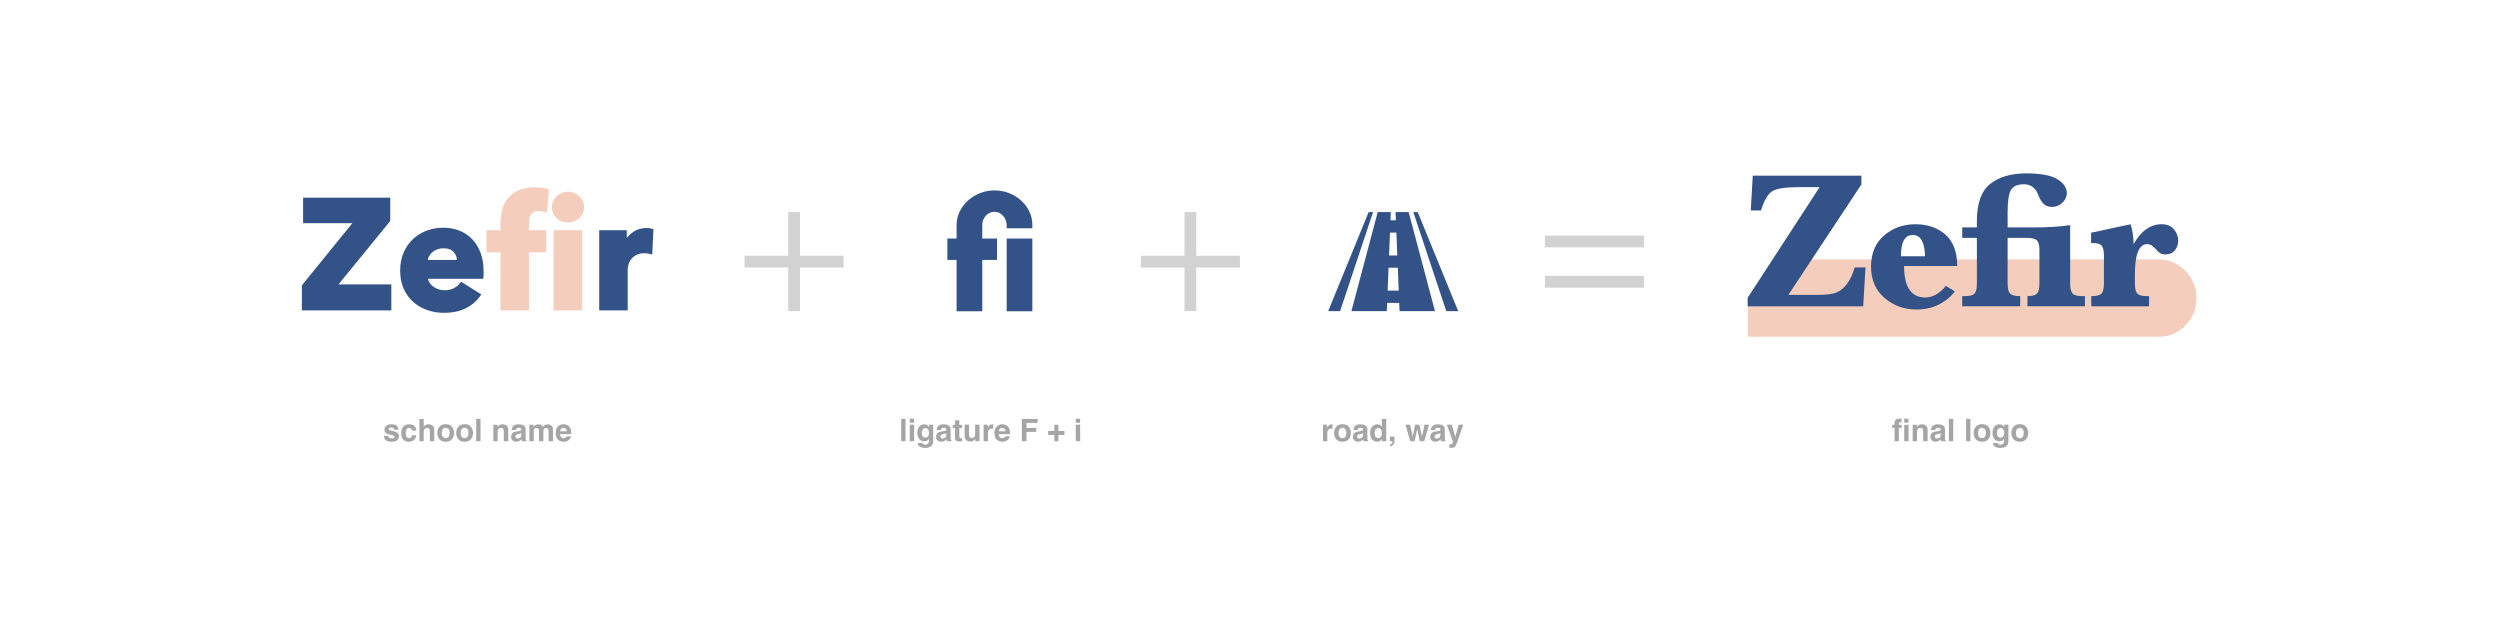 <?xml version="1.0" encoding="UTF-8"?> <svg xmlns="http://www.w3.org/2000/svg" xmlns:xlink="http://www.w3.org/1999/xlink" width="1615px" height="403px" viewBox="0 0 1615 403"> <title>Символическое значение лого Zefir Design School_01 Copy 3</title> <defs> <polygon id="path-1" points="0 -1.02263511e-15 290 -1.02263511e-15 290 50.344 0 50.344"></polygon> </defs> <g id="Символическое-значение-лого-Zefir-Design-School_01-Copy-3" stroke="none" stroke-width="1" fill="none" fill-rule="evenodd"> <rect fill="#FFFFFF" x="0" y="0" width="1615" height="403"></rect> <g id="Group" transform="translate(196, 122)" fill-rule="nonzero" stroke-width="2"> <polygon id="Path" stroke="#335287" fill="#335287" points="55.8 77.5 55.8 62.7 20.6 62.7 55.1 20.4 55.1 6.7 0.8 6.7 0.8 21.2 33.7 21.2 9.9475983e-14 62.7 9.9475983e-14 77.5"></polygon> <path d="M90.4,26.1 C94.067,26.1 97.433,26.717 100.5,27.95 C103.567,29.183 106.2,30.967 108.4,33.3 C110.6,35.633 112.317,38.467 113.55,41.8 C114.783,45.133 115.4,48.933 115.4,53.2 L115.4,53.2 L115.4,55.2 L115.394,55.694 C115.381,56.181 115.35,56.65 115.3,57.1 L115.3,57.1 L79.2,57.1 L79.243,57.479 C79.411,58.729 79.814,59.87 80.45,60.9 C81.15,62.033 82.05,63.017 83.15,63.85 C84.25,64.683 85.483,65.333 86.85,65.8 C88.217,66.267 89.633,66.5 91.1,66.5 C93.7,66.5 95.9,66.017 97.7,65.05 C99.5,64.083 100.967,62.833 102.1,61.3 L102.1,61.3 L113.5,68.5 L113.204,68.921 C110.908,72.117 107.924,74.593 104.25,76.35 C100.417,78.183 95.967,79.1 90.9,79.1 C87.167,79.1 83.633,78.517 80.3,77.35 C76.967,76.183 74.05,74.483 71.55,72.25 C69.05,70.017 67.083,67.267 65.65,64 C64.217,60.733 63.5,57 63.5,52.8 C63.5,48.733 64.2,45.05 65.6,41.75 C67,38.45 68.9,35.65 71.3,33.35 C73.7,31.05 76.533,29.267 79.8,28 C83.067,26.733 86.6,26.1 90.4,26.1 Z M90.5,37.4 C88.9,37.4 87.433,37.65 86.1,38.15 C84.767,38.65 83.6,39.333 82.6,40.2 C81.6,41.067 80.8,42.083 80.2,43.25 C79.6,44.417 79.267,45.633 79.2,46.9 L79.2,46.9 L100.3,46.9 C100.3,44.3 99.483,42.067 97.85,40.2 C96.217,38.333 93.767,37.4 90.5,37.4 Z" id="Combined-Shape" stroke="#335287" fill="#335287"></path> <path d="M208.5,77.5 L208.5,51.9 C208.5,50.9 208.7,49.733 209.1,48.4 C209.5,47.067 210.15,45.833 211.05,44.7 C211.95,43.567 213.15,42.6 214.65,41.8 C216.15,41 218,40.6 220.2,40.6 C220.867,40.6 221.55,40.633 222.25,40.7 C222.95,40.767 223.667,40.9 224.4,41.1 L224.4,41.1 L225.1,26.7 C224.7,26.567 224.183,26.467 223.55,26.4 C222.917,26.333 222.267,26.3 221.6,26.3 C218.533,26.3 215.833,27.1 213.5,28.7 C211.167,30.3 209.367,32.367 208.1,34.9 L208.1,34.9 L207.9,34.9 L207.9,27.7 L192.1,27.7 L192.1,77.5 L208.5,77.5 Z" id="Path" stroke="#335287" fill="#335287"></path> <path d="M144.7,77.5 L144.7,40 L155.8,40 L155.8,27.7 L144.7,27.7 L144.7,22.7 C144.7,21.567 144.8,20.433 145,19.3 C145.2,18.167 145.567,17.15 146.1,16.25 C146.633,15.35 147.367,14.633 148.3,14.1 C149.233,13.567 150.467,13.3 152,13.3 C152.8,13.3 153.6,13.367 154.4,13.5 C155.2,13.633 155.9,13.8 156.5,14 L156.5,14 L157.6,1 C156.467,0.667 155.217,0.417 153.85,0.25 C152.483,0.083 151.1,0 149.7,0 C145.567,0 142.117,0.617 139.35,1.85 C136.583,3.083 134.383,4.75 132.75,6.85 C131.117,8.95 129.967,11.383 129.3,14.15 C128.633,16.917 128.3,19.833 128.3,22.9 L128.3,22.9 L128.3,27.7 L119.2,27.7 L119.2,40 L128.3,40 L128.3,77.5 L144.7,77.5 Z" id="Path" stroke="#F4CDBC" fill="#F4CDBC"></path> <path d="M170.9,20.8 C172.167,20.8 173.367,20.567 174.5,20.1 C175.633,19.633 176.633,19 177.5,18.2 C178.367,17.4 179.05,16.45 179.55,15.35 C180.05,14.25 180.3,13.067 180.3,11.8 C180.3,10.533 180.05,9.35 179.55,8.25 C179.05,7.15 178.367,6.2 177.5,5.4 C176.633,4.6 175.633,3.967 174.5,3.5 C173.367,3.033 172.167,2.8 170.9,2.8 C169.567,2.8 168.333,3.05 167.2,3.55 C166.067,4.05 165.067,4.7 164.2,5.5 C163.333,6.3 162.667,7.25 162.2,8.35 C161.733,9.45 161.5,10.6 161.5,11.8 C161.5,14.267 162.4,16.383 164.2,18.15 C166,19.917 168.233,20.8 170.9,20.8 Z" id="Path" stroke="#F4CDBC" fill="#F4CDBC"></path> <polygon id="Path" stroke="#F4CDBC" fill="#F4CDBC" points="179.1 77.5 179.1 27.7 162.6 27.7 162.6 77.5"></polygon> </g> <path d="M634.547,201.088 L634.547,167.91 L644.078,167.91 L644.078,154.07 L634.547,154.07 L634.547,145.363 C634.547,143.103 635.295,141.117 636.792,139.406 C638.289,137.695 640.168,136.84 642.429,136.84 C643.59,136.84 644.644,137.084 645.591,137.573 C646.538,138.062 647.363,138.703 648.065,139.497 C648.768,140.292 649.318,141.193 649.715,142.201 C650.112,143.209 650.311,144.263 650.311,145.363 L650.311,145.363 L650.311,147.471 L666.9,147.471 L666.9,145.363 C666.9,142.247 666.243,139.329 664.929,136.61 C663.616,133.891 661.844,131.524 659.614,129.507 C657.383,127.491 654.787,125.902 651.823,124.741 C648.86,123.58 645.728,123 642.429,123 C639.129,123 635.998,123.596 633.034,124.787 C630.071,125.979 627.474,127.583 625.244,129.599 C623.014,131.615 621.242,133.983 619.928,136.702 C618.614,139.421 617.957,142.308 617.957,145.363 L617.957,145.363 L617.957,154.07 L612,154.07 L612,167.91 L617.957,167.91 L617.957,201.088 L634.547,201.088 Z M666.9,201.088 L666.9,154.07 L650.311,154.07 L650.311,201.088 L666.9,201.088 Z" id="fi" fill="#335287" fill-rule="nonzero"></path> <path d="M252.919,285.361 C254.56,285.361 255.772,285.028 256.557,284.36 C257.341,283.693 257.733,282.832 257.733,281.777 C257.733,280.977 257.46,280.309 256.913,279.775 C256.36,279.248 255.53,278.854 254.423,278.594 C252.763,278.229 251.796,277.972 251.522,277.822 C251.249,277.679 251.112,277.448 251.112,277.129 C251.112,276.875 251.241,276.654 251.498,276.465 C251.755,276.276 252.187,276.182 252.792,276.182 C253.528,276.182 254.049,276.37 254.354,276.748 C254.517,276.956 254.618,277.24 254.657,277.598 L254.657,277.598 L257.44,277.598 C257.317,276.296 256.837,275.379 256,274.849 C255.163,274.318 254.081,274.053 252.753,274.053 C251.353,274.053 250.268,274.406 249.496,275.112 C248.725,275.819 248.339,276.663 248.339,277.646 C248.339,278.48 248.586,279.118 249.081,279.561 C249.576,280.01 250.425,280.384 251.63,280.684 C253.303,281.081 254.27,281.361 254.53,281.523 C254.791,281.686 254.921,281.924 254.921,282.236 C254.921,282.562 254.76,282.806 254.438,282.969 C254.115,283.132 253.681,283.213 253.134,283.213 C252.203,283.213 251.565,283.027 251.22,282.656 C251.024,282.448 250.897,282.096 250.839,281.602 L250.839,281.602 L248.017,281.602 C248.017,282.695 248.415,283.595 249.213,284.302 C250.01,285.008 251.246,285.361 252.919,285.361 Z M264.179,285.371 C265.891,285.371 267.183,284.762 268.056,283.545 C268.603,282.79 268.909,281.989 268.974,281.143 L268.974,281.143 L266.132,281.143 C266.073,281.702 265.907,282.158 265.634,282.51 C265.36,282.861 264.898,283.037 264.247,283.037 C263.329,283.037 262.704,282.594 262.372,281.709 C262.19,281.234 262.099,280.605 262.099,279.824 C262.099,279.004 262.19,278.346 262.372,277.852 C262.717,276.921 263.358,276.455 264.296,276.455 C264.953,276.455 265.438,276.67 265.751,277.1 C265.966,277.419 266.099,277.777 266.151,278.174 L266.151,278.174 L269.003,278.174 C268.847,276.657 268.344,275.599 267.494,275 C266.645,274.401 265.552,274.102 264.218,274.102 C262.649,274.102 261.418,274.609 260.526,275.625 C259.634,276.641 259.188,278.063 259.188,279.893 C259.188,281.514 259.592,282.832 260.399,283.848 C261.207,284.863 262.466,285.371 264.179,285.371 Z M273.71,285 L273.71,279.238 C273.71,278.327 273.9,277.625 274.281,277.134 C274.662,276.642 275.22,276.396 275.956,276.396 C276.666,276.396 277.147,276.644 277.401,277.139 C277.597,277.49 277.694,277.952 277.694,278.525 L277.694,278.525 L277.694,285 L280.536,285 L280.536,278.75 C280.536,277.799 280.504,277.114 280.438,276.694 C280.373,276.274 280.194,275.866 279.901,275.469 C279.556,275 279.115,274.652 278.578,274.424 C278.041,274.196 277.444,274.082 276.786,274.082 C276.2,274.082 275.642,274.204 275.111,274.448 C274.581,274.692 274.114,275.124 273.71,275.742 L273.71,275.742 L273.71,270.654 L270.937,270.654 L270.937,285 L273.71,285 Z M287.919,285.371 C289.748,285.371 291.112,284.816 292.011,283.706 C292.909,282.596 293.358,281.26 293.358,279.697 C293.358,278.161 292.909,276.829 292.011,275.703 C291.112,274.577 289.748,274.014 287.919,274.014 C286.09,274.014 284.726,274.577 283.827,275.703 C282.929,276.829 282.479,278.161 282.479,279.697 C282.479,281.26 282.929,282.596 283.827,283.706 C284.726,284.816 286.09,285.371 287.919,285.371 Z M287.909,283.037 C287.095,283.037 286.469,282.747 286.029,282.168 C285.59,281.589 285.37,280.765 285.37,279.697 C285.37,278.63 285.59,277.808 286.029,277.231 C286.469,276.655 287.095,276.367 287.909,276.367 C288.723,276.367 289.348,276.655 289.784,277.231 C290.22,277.808 290.438,278.63 290.438,279.697 C290.438,280.765 290.22,281.589 289.784,282.168 C289.348,282.747 288.723,283.037 287.909,283.037 Z M300.136,285.371 C301.965,285.371 303.329,284.816 304.228,283.706 C305.126,282.596 305.575,281.26 305.575,279.697 C305.575,278.161 305.126,276.829 304.228,275.703 C303.329,274.577 301.965,274.014 300.136,274.014 C298.306,274.014 296.942,274.577 296.044,275.703 C295.146,276.829 294.696,278.161 294.696,279.697 C294.696,281.26 295.146,282.596 296.044,283.706 C296.942,284.816 298.306,285.371 300.136,285.371 Z M300.126,283.037 C299.312,283.037 298.686,282.747 298.246,282.168 C297.807,281.589 297.587,280.765 297.587,279.697 C297.587,278.63 297.807,277.808 298.246,277.231 C298.686,276.655 299.312,276.367 300.126,276.367 C300.94,276.367 301.565,276.655 302.001,277.231 C302.437,277.808 302.655,278.63 302.655,279.697 C302.655,280.765 302.437,281.589 302.001,282.168 C301.565,282.747 300.94,283.037 300.126,283.037 Z M310.409,285 L310.409,270.605 L307.626,270.605 L307.626,285 L310.409,285 Z M321.474,285 L321.474,279.238 C321.474,278.581 321.565,278.04 321.747,277.617 C322.099,276.816 322.746,276.416 323.69,276.416 C324.459,276.416 324.979,276.689 325.253,277.236 C325.403,277.536 325.478,277.965 325.478,278.525 L325.478,278.525 L325.478,285 L328.329,285 L328.329,277.832 C328.329,276.497 327.979,275.542 327.279,274.966 C326.579,274.39 325.679,274.102 324.579,274.102 C323.7,274.102 322.974,274.316 322.401,274.746 C322.082,274.987 321.744,275.381 321.386,275.928 L321.386,275.928 L321.386,274.375 L318.7,274.375 L318.7,285 L321.474,285 Z M333.505,285.332 C334.26,285.332 334.937,285.16 335.536,284.814 C336.037,284.521 336.48,284.167 336.864,283.75 C336.884,283.991 336.91,284.206 336.942,284.395 C336.975,284.583 337.034,284.785 337.118,285 L337.118,285 L340.146,285 L340.146,284.59 C339.963,284.505 339.826,284.398 339.735,284.268 C339.644,284.137 339.589,283.89 339.569,283.525 C339.556,283.044 339.55,282.633 339.55,282.295 L339.55,282.295 L339.55,277.412 C339.55,276.13 339.097,275.257 338.192,274.795 C337.287,274.333 336.252,274.102 335.087,274.102 C333.297,274.102 332.034,274.57 331.298,275.508 C330.836,276.107 330.575,276.872 330.517,277.803 L330.517,277.803 L333.202,277.803 C333.267,277.393 333.397,277.067 333.593,276.826 C333.866,276.501 334.332,276.338 334.989,276.338 C335.575,276.338 336.02,276.421 336.322,276.587 C336.625,276.753 336.776,277.054 336.776,277.49 C336.776,277.848 336.578,278.112 336.181,278.281 C335.959,278.379 335.591,278.46 335.077,278.525 L335.077,278.525 L334.13,278.643 C333.056,278.779 332.242,279.007 331.688,279.326 C330.679,279.912 330.175,280.859 330.175,282.168 C330.175,283.177 330.489,283.957 331.117,284.507 C331.745,285.057 332.541,285.332 333.505,285.332 Z M334.325,283.311 C333.948,283.311 333.627,283.205 333.363,282.993 C333.1,282.782 332.968,282.438 332.968,281.963 C332.968,281.429 333.183,281.035 333.612,280.781 C333.866,280.632 334.286,280.505 334.872,280.4 L334.872,280.4 L335.497,280.283 C335.81,280.225 336.055,280.161 336.234,280.093 C336.413,280.024 336.591,279.935 336.767,279.824 L336.767,279.824 L336.767,280.859 C336.747,281.79 336.485,282.432 335.98,282.783 C335.476,283.135 334.924,283.311 334.325,283.311 Z M344.794,285 L344.794,278.594 C344.794,278.014 344.869,277.578 345.019,277.285 C345.292,276.771 345.826,276.514 346.62,276.514 C347.304,276.514 347.763,276.771 347.997,277.285 C348.127,277.572 348.192,278.031 348.192,278.662 L348.192,278.662 L348.192,285 L350.995,285 L350.995,278.662 C350.995,278.187 351.07,277.78 351.22,277.441 C351.513,276.803 352.043,276.484 352.812,276.484 C353.476,276.484 353.931,276.732 354.179,277.227 C354.309,277.487 354.374,277.819 354.374,278.223 L354.374,278.223 L354.374,285 L357.226,285 L357.245,278.291 C357.245,277.601 357.213,277.077 357.147,276.719 C357.043,276.178 356.841,275.723 356.542,275.352 C356.171,274.896 355.757,274.577 355.302,274.395 C354.846,274.212 354.384,274.121 353.915,274.121 C353.212,274.121 352.574,274.268 352.001,274.561 C351.461,274.854 351.008,275.312 350.644,275.938 C350.435,275.417 350.129,274.99 349.726,274.658 C349.224,274.3 348.567,274.121 347.753,274.121 C346.894,274.121 346.194,274.329 345.653,274.746 C345.347,274.98 345.022,275.374 344.677,275.928 L344.677,275.928 L344.677,274.375 L341.972,274.375 L341.972,285 L344.794,285 Z M364.101,285.352 C365.741,285.352 367.017,284.834 367.929,283.799 C368.515,283.148 368.843,282.507 368.915,281.875 L368.915,281.875 L366.073,281.875 C365.924,282.188 365.751,282.432 365.556,282.607 C365.198,282.933 364.732,283.096 364.159,283.096 C363.619,283.096 363.157,282.962 362.772,282.695 C362.141,282.266 361.806,281.517 361.767,280.449 L361.767,280.449 L369.052,280.449 C369.065,279.531 369.035,278.828 368.964,278.34 C368.84,277.507 368.57,276.774 368.153,276.143 C367.691,275.426 367.105,274.902 366.396,274.57 C365.686,274.238 364.888,274.072 364.003,274.072 C362.512,274.072 361.299,274.564 360.365,275.547 C359.431,276.53 358.964,277.943 358.964,279.785 C358.964,281.751 359.481,283.171 360.517,284.043 C361.552,284.915 362.746,285.352 364.101,285.352 Z M366.161,278.613 L361.835,278.613 C361.926,277.923 362.149,277.376 362.504,276.973 C362.859,276.569 363.358,276.367 364.003,276.367 C364.595,276.367 365.092,276.558 365.492,276.938 C365.893,277.319 366.116,277.878 366.161,278.613 L366.161,278.613 Z" id="schoolname" fill="#A5A5A5" fill-rule="nonzero"></path> <path d="M584.961,285 L584.961,270.605 L582.178,270.605 L582.178,285 L584.961,285 Z M590.537,273.086 L590.537,270.518 L587.715,270.518 L587.715,273.086 L590.537,273.086 Z M590.537,285 L590.537,274.355 L587.715,274.355 L587.715,285 L590.537,285 Z M597.588,289.355 C599.84,289.355 601.364,288.757 602.158,287.559 C602.62,286.862 602.852,285.827 602.852,284.453 L602.852,284.453 L602.852,274.355 L600.146,274.355 L600.146,275.889 C599.73,275.14 599.183,274.626 598.506,274.346 C598.109,274.183 597.643,274.102 597.109,274.102 C595.664,274.102 594.548,274.64 593.76,275.718 C592.972,276.795 592.578,278.125 592.578,279.707 C592.578,281.348 592.987,282.648 593.804,283.608 C594.621,284.569 595.713,285.049 597.08,285.049 C597.965,285.049 598.685,284.837 599.238,284.414 C599.544,284.186 599.831,283.844 600.098,283.389 L600.098,283.389 L600.098,284.072 C600.098,285.088 599.987,285.811 599.766,286.24 C599.427,286.911 598.757,287.246 597.754,287.246 C597.044,287.246 596.54,287.119 596.24,286.865 C596.064,286.722 595.938,286.488 595.859,286.162 L595.859,286.162 L592.832,286.162 C592.923,287.223 593.398,288.021 594.258,288.555 C595.117,289.089 596.227,289.355 597.588,289.355 Z M597.803,282.715 C596.826,282.715 596.149,282.266 595.771,281.367 C595.563,280.885 595.459,280.335 595.459,279.717 C595.459,279.001 595.557,278.398 595.752,277.91 C596.123,276.992 596.797,276.533 597.773,276.533 C598.49,276.533 599.061,276.797 599.487,277.324 C599.914,277.852 600.127,278.62 600.127,279.629 C600.127,280.703 599.902,281.486 599.453,281.978 C599.004,282.469 598.454,282.715 597.803,282.715 Z M608.057,285.332 C608.812,285.332 609.489,285.16 610.088,284.814 C610.589,284.521 611.032,284.167 611.416,283.75 C611.436,283.991 611.462,284.206 611.494,284.395 C611.527,284.583 611.585,284.785 611.67,285 L611.67,285 L614.697,285 L614.697,284.59 C614.515,284.505 614.378,284.398 614.287,284.268 C614.196,284.137 614.141,283.89 614.121,283.525 C614.108,283.044 614.102,282.633 614.102,282.295 L614.102,282.295 L614.102,277.412 C614.102,276.13 613.649,275.257 612.744,274.795 C611.839,274.333 610.804,274.102 609.639,274.102 C607.848,274.102 606.585,274.57 605.85,275.508 C605.387,276.107 605.127,276.872 605.068,277.803 L605.068,277.803 L607.754,277.803 C607.819,277.393 607.949,277.067 608.145,276.826 C608.418,276.501 608.883,276.338 609.541,276.338 C610.127,276.338 610.571,276.421 610.874,276.587 C611.177,276.753 611.328,277.054 611.328,277.49 C611.328,277.848 611.13,278.112 610.732,278.281 C610.511,278.379 610.143,278.46 609.629,278.525 L609.629,278.525 L608.682,278.643 C607.607,278.779 606.794,279.007 606.24,279.326 C605.231,279.912 604.727,280.859 604.727,282.168 C604.727,283.177 605.041,283.957 605.669,284.507 C606.297,285.057 607.093,285.332 608.057,285.332 Z M608.877,283.311 C608.499,283.311 608.179,283.205 607.915,282.993 C607.651,282.782 607.52,282.438 607.52,281.963 C607.52,281.429 607.734,281.035 608.164,280.781 C608.418,280.632 608.838,280.505 609.424,280.4 L609.424,280.4 L610.049,280.283 C610.361,280.225 610.607,280.161 610.786,280.093 C610.965,280.024 611.143,279.935 611.318,279.824 L611.318,279.824 L611.318,280.859 C611.299,281.79 611.037,282.432 610.532,282.783 C610.028,283.135 609.476,283.311 608.877,283.311 Z M619.869,285.152 L620.127,285.146 L621.445,285.098 L621.445,283.018 C621.354,283.024 621.261,283.029 621.167,283.032 C621.073,283.035 620.983,283.037 620.898,283.037 C620.332,283.037 619.993,282.983 619.883,282.876 C619.772,282.769 619.717,282.497 619.717,282.061 L619.717,282.061 L619.717,276.436 L621.445,276.436 L621.445,274.453 L619.717,274.453 L619.717,271.484 L616.963,271.484 L616.963,274.453 L615.479,274.453 L615.479,276.436 L616.963,276.436 L616.963,282.988 C616.963,283.652 617.119,284.144 617.432,284.463 C617.913,284.964 618.812,285.192 620.127,285.146 L619.869,285.152 Z M626.797,285.234 C627.344,285.234 627.821,285.163 628.228,285.02 C628.634,284.876 629.056,284.609 629.492,284.219 C629.635,284.095 629.759,283.952 629.863,283.789 C629.967,283.626 630.033,283.529 630.059,283.496 L630.059,283.496 L630.059,285 L632.764,285 L632.764,274.355 L629.941,274.355 L629.941,280.146 C629.941,280.83 629.85,281.38 629.668,281.797 C629.316,282.565 628.665,282.949 627.715,282.949 C626.973,282.949 626.475,282.679 626.221,282.139 C626.077,281.833 626.006,281.377 626.006,280.771 L626.006,280.771 L626.006,274.355 L623.154,274.355 L623.154,280.771 C623.154,281.989 623.307,282.91 623.613,283.535 C624.16,284.668 625.221,285.234 626.797,285.234 Z M638.223,285 L638.223,279.912 C638.223,279.059 638.33,278.428 638.545,278.018 C638.929,277.288 639.681,276.924 640.801,276.924 C640.885,276.924 640.996,276.927 641.133,276.934 C641.27,276.94 641.426,276.953 641.602,276.973 L641.602,276.973 L641.602,274.121 C641.478,274.115 641.398,274.11 641.362,274.106 C641.326,274.103 641.283,274.102 641.23,274.102 C640.397,274.102 639.72,274.32 639.199,274.756 C638.88,275.016 638.506,275.501 638.076,276.211 L638.076,276.211 L638.076,274.355 L635.42,274.355 L635.42,285 L638.223,285 Z M647.529,285.352 C649.17,285.352 650.446,284.834 651.357,283.799 C651.943,283.148 652.272,282.507 652.344,281.875 L652.344,281.875 L649.502,281.875 C649.352,282.188 649.18,282.432 648.984,282.607 C648.626,282.933 648.161,283.096 647.588,283.096 C647.048,283.096 646.585,282.962 646.201,282.695 C645.57,282.266 645.234,281.517 645.195,280.449 L645.195,280.449 L652.48,280.449 C652.493,279.531 652.464,278.828 652.393,278.34 C652.269,277.507 651.999,276.774 651.582,276.143 C651.12,275.426 650.534,274.902 649.824,274.57 C649.115,274.238 648.317,274.072 647.432,274.072 C645.941,274.072 644.728,274.564 643.794,275.547 C642.86,276.53 642.393,277.943 642.393,279.785 C642.393,281.751 642.91,283.171 643.945,284.043 C644.98,284.915 646.175,285.352 647.529,285.352 Z M649.59,278.613 L645.264,278.613 C645.355,277.923 645.578,277.376 645.933,276.973 C646.287,276.569 646.787,276.367 647.432,276.367 C648.024,276.367 648.521,276.558 648.921,276.938 C649.321,277.319 649.544,277.878 649.59,278.613 L649.59,278.613 Z M663.125,285 L663.125,278.965 L669.443,278.965 L669.443,276.465 L663.125,276.465 L663.125,273.154 L670.342,273.154 L670.342,270.625 L660.137,270.625 L660.137,285 L663.125,285 Z M683.672,285 L683.672,280.977 L687.676,280.977 L687.676,278.428 L683.672,278.428 L683.672,274.424 L681.104,274.424 L681.104,278.428 L677.1,278.428 L677.1,280.977 L681.104,280.977 L681.104,285 L683.672,285 Z M697.783,273.086 L697.783,270.518 L694.961,270.518 L694.961,273.086 L697.783,273.086 Z M697.783,285 L697.783,274.355 L694.961,274.355 L694.961,285 L697.783,285 Z" id="ligatureF+i" fill="#A5A5A5" fill-rule="nonzero"></path> <path d="M857.444,285 L857.444,279.912 C857.444,279.059 857.552,278.428 857.767,278.018 C858.151,277.288 858.903,276.924 860.022,276.924 C860.107,276.924 860.218,276.927 860.354,276.934 C860.491,276.94 860.647,276.953 860.823,276.973 L860.823,276.973 L860.823,274.121 L860.823,274.121 L860.619,274.109 L860.619,274.109 L860.584,274.106 C860.548,274.103 860.504,274.102 860.452,274.102 C859.619,274.102 858.942,274.32 858.421,274.756 C858.102,275.016 857.728,275.501 857.298,276.211 L857.298,276.211 L857.298,274.355 L854.642,274.355 L854.642,285 L857.444,285 Z M867.239,285.371 C869.069,285.371 870.433,284.816 871.331,283.706 C872.229,282.596 872.679,281.26 872.679,279.697 C872.679,278.161 872.229,276.829 871.331,275.703 C870.433,274.577 869.069,274.014 867.239,274.014 C865.41,274.014 864.046,274.577 863.147,275.703 C862.249,276.829 861.8,278.161 861.8,279.697 C861.8,281.26 862.249,282.596 863.147,283.706 C864.046,284.816 865.41,285.371 867.239,285.371 Z M867.229,283.037 C866.416,283.037 865.789,282.747 865.35,282.168 C864.91,281.589 864.69,280.765 864.69,279.697 C864.69,278.63 864.91,277.808 865.35,277.231 C865.789,276.655 866.416,276.367 867.229,276.367 C868.043,276.367 868.668,276.655 869.104,277.231 C869.541,277.808 869.759,278.63 869.759,279.697 C869.759,280.765 869.541,281.589 869.104,282.168 C868.668,282.747 868.043,283.037 867.229,283.037 Z M877.278,285.332 C878.034,285.332 878.711,285.16 879.31,284.814 C879.811,284.521 880.254,284.167 880.638,283.75 C880.657,283.991 880.683,284.206 880.716,284.395 C880.748,284.583 880.807,284.785 880.892,285 L880.892,285 L883.919,285 L883.919,284.59 C883.737,284.505 883.6,284.398 883.509,284.268 C883.418,284.137 883.362,283.89 883.343,283.525 C883.33,283.044 883.323,282.633 883.323,282.295 L883.323,282.295 L883.323,277.412 C883.323,276.13 882.871,275.257 881.966,274.795 C881.061,274.333 880.026,274.102 878.86,274.102 C877.07,274.102 875.807,274.57 875.071,275.508 C874.609,276.107 874.349,276.872 874.29,277.803 L874.29,277.803 L876.976,277.803 C877.041,277.393 877.171,277.067 877.366,276.826 C877.64,276.501 878.105,276.338 878.763,276.338 C879.349,276.338 879.793,276.421 880.096,276.587 C880.398,276.753 880.55,277.054 880.55,277.49 C880.55,277.848 880.351,278.112 879.954,278.281 C879.733,278.379 879.365,278.46 878.851,278.525 L878.851,278.525 L877.903,278.643 C876.829,278.779 876.015,279.007 875.462,279.326 C874.453,279.912 873.948,280.859 873.948,282.168 C873.948,283.177 874.262,283.957 874.891,284.507 C875.519,285.057 876.315,285.332 877.278,285.332 Z M878.099,283.311 C877.721,283.311 877.4,283.205 877.137,282.993 C876.873,282.782 876.741,282.438 876.741,281.963 C876.741,281.429 876.956,281.035 877.386,280.781 C877.64,280.632 878.06,280.505 878.646,280.4 L878.646,280.4 L879.271,280.283 C879.583,280.225 879.829,280.161 880.008,280.093 C880.187,280.024 880.364,279.935 880.54,279.824 L880.54,279.824 L880.54,280.859 C880.521,281.79 880.258,282.432 879.754,282.783 C879.249,283.135 878.698,283.311 878.099,283.311 Z M889.524,285.332 C890.28,285.332 890.911,285.189 891.419,284.902 C891.927,284.616 892.379,284.157 892.776,283.525 L892.776,283.525 L892.776,285 L895.481,285 L895.481,270.625 L892.659,270.625 L892.659,275.703 C892.347,275.202 891.94,274.81 891.438,274.526 C890.937,274.243 890.364,274.102 889.72,274.102 C888.32,274.102 887.202,274.622 886.365,275.664 C885.529,276.706 885.11,278.135 885.11,279.951 C885.11,281.527 885.535,282.817 886.385,283.823 C887.234,284.829 888.281,285.332 889.524,285.332 Z M890.325,282.988 C889.537,282.988 888.95,282.694 888.562,282.104 C888.175,281.515 887.981,280.729 887.981,279.746 C887.981,278.835 888.172,278.071 888.553,277.456 C888.934,276.841 889.531,276.533 890.345,276.533 C890.879,276.533 891.347,276.702 891.751,277.041 C892.409,277.601 892.737,278.532 892.737,279.834 C892.737,280.765 892.532,281.523 892.122,282.109 C891.712,282.695 891.113,282.988 890.325,282.988 Z M897.864,288.389 C898.04,288.389 898.361,288.293 898.826,288.101 C899.292,287.909 899.697,287.624 900.042,287.246 C900.361,286.895 900.579,286.478 900.696,285.996 C900.813,285.514 900.872,285.052 900.872,284.609 L900.872,284.609 L900.872,282.09 L897.864,282.09 L897.864,285 L899.554,285 C899.515,285.658 899.363,286.169 899.1,286.533 C898.836,286.898 898.424,287.158 897.864,287.314 L897.864,287.314 L897.864,288.389 Z M913.841,285 L915.53,277.246 L917.2,285 L920.062,285 L923.147,274.355 L920.247,274.355 L918.587,282.021 L916.966,274.355 L914.144,274.355 L912.61,281.992 L910.95,274.355 L907.962,274.355 L910.95,285 L913.841,285 Z M927.288,285.332 C928.043,285.332 928.72,285.16 929.319,284.814 C929.821,284.521 930.263,284.167 930.647,283.75 C930.667,283.991 930.693,284.206 930.726,284.395 C930.758,284.583 930.817,284.785 930.901,285 L930.901,285 L933.929,285 L933.929,284.59 C933.746,284.505 933.61,284.398 933.519,284.268 C933.427,284.137 933.372,283.89 933.353,283.525 C933.34,283.044 933.333,282.633 933.333,282.295 L933.333,277.412 C933.333,276.13 932.881,275.257 931.976,274.795 C931.071,274.333 930.035,274.102 928.87,274.102 C927.08,274.102 925.817,274.57 925.081,275.508 C924.619,276.107 924.358,276.872 924.3,277.803 L924.3,277.803 L926.985,277.803 C927.05,277.393 927.181,277.067 927.376,276.826 C927.649,276.501 928.115,276.338 928.772,276.338 C929.358,276.338 929.803,276.421 930.105,276.587 C930.408,276.753 930.56,277.054 930.56,277.49 C930.56,277.848 930.361,278.112 929.964,278.281 C929.743,278.379 929.375,278.46 928.86,278.525 L928.86,278.525 L927.913,278.643 C926.839,278.779 926.025,279.007 925.472,279.326 C924.463,279.912 923.958,280.859 923.958,282.168 C923.958,283.177 924.272,283.957 924.9,284.507 C925.529,285.057 926.325,285.332 927.288,285.332 Z M928.108,283.311 C927.731,283.311 927.41,283.205 927.146,282.993 C926.883,282.782 926.751,282.438 926.751,281.963 C926.751,281.429 926.966,281.035 927.396,280.781 C927.649,280.632 928.069,280.505 928.655,280.4 L928.655,280.4 L929.28,280.283 C929.593,280.225 929.839,280.161 930.018,280.093 C930.197,280.024 930.374,279.935 930.55,279.824 L930.55,279.824 L930.55,280.859 C930.53,281.79 930.268,282.432 929.764,282.783 C929.259,283.135 928.707,283.311 928.108,283.311 Z M937.503,289.307 C938.733,289.307 939.554,289.064 939.964,288.579 C940.374,288.094 940.931,286.842 941.634,284.824 L941.634,284.824 L945.286,274.355 L942.327,274.355 L940.13,282.207 L937.806,274.355 L934.71,274.355 L938.616,285.469 C938.642,285.547 938.585,285.762 938.445,286.113 C938.305,286.465 938.154,286.696 937.991,286.807 C937.822,286.924 937.614,286.999 937.366,287.031 C937.119,287.064 936.858,287.074 936.585,287.061 L936.585,287.061 L936.233,287.041 L936.233,289.268 C936.533,289.287 936.757,289.299 936.907,289.302 C937.057,289.305 937.256,289.307 937.503,289.307 Z" id="road,way" fill="#A5A5A5" fill-rule="nonzero"></path> <path d="M1226.661,285 L1226.661,276.416 L1228.487,276.416 L1228.487,274.453 L1226.661,274.453 L1226.661,274.258 C1226.648,273.743 1226.69,273.366 1226.788,273.125 C1226.886,272.884 1227.153,272.764 1227.589,272.764 C1227.765,272.764 1227.914,272.765 1228.038,272.769 C1228.162,272.772 1228.289,272.777 1228.419,272.783 L1228.419,272.783 L1228.419,270.518 C1228.23,270.505 1228.048,270.492 1227.872,270.479 C1227.696,270.465 1227.524,270.459 1227.354,270.459 C1225.974,270.459 1225.06,270.719 1224.61,271.24 C1224.109,271.794 1223.858,272.637 1223.858,273.77 L1223.858,273.77 L1223.858,274.453 L1222.335,274.453 L1222.335,276.416 L1223.888,276.416 L1223.888,285 L1226.661,285 Z M1232.862,273.057 L1232.862,270.518 L1230.138,270.518 L1230.138,273.057 L1232.862,273.057 Z M1232.911,285 L1232.911,274.404 L1230.138,274.404 L1230.138,285 L1232.911,285 Z M1238.37,285 L1238.37,279.238 C1238.37,278.581 1238.461,278.04 1238.644,277.617 C1238.995,276.816 1239.643,276.416 1240.587,276.416 C1241.355,276.416 1241.876,276.689 1242.149,277.236 C1242.299,277.536 1242.374,277.965 1242.374,278.525 L1242.374,278.525 L1242.374,285 L1245.226,285 L1245.226,277.832 C1245.226,276.497 1244.876,275.542 1244.176,274.966 C1243.476,274.39 1242.576,274.102 1241.476,274.102 C1240.597,274.102 1239.871,274.316 1239.298,274.746 C1238.979,274.987 1238.64,275.381 1238.282,275.928 L1238.282,275.928 L1238.282,274.375 L1235.597,274.375 L1235.597,285 L1238.37,285 Z M1250.401,285.332 C1251.157,285.332 1251.834,285.16 1252.433,284.814 C1252.934,284.521 1253.377,284.167 1253.761,283.75 C1253.78,283.991 1253.806,284.206 1253.839,284.395 C1253.871,284.583 1253.93,284.785 1254.015,285 L1254.015,285 L1257.042,285 L1257.042,284.59 C1256.86,284.505 1256.723,284.398 1256.632,284.268 C1256.541,284.137 1256.485,283.89 1256.466,283.525 C1256.453,283.044 1256.446,282.633 1256.446,282.295 L1256.446,282.295 L1256.446,277.412 C1256.446,276.13 1255.994,275.257 1255.089,274.795 C1254.184,274.333 1253.149,274.102 1251.983,274.102 C1250.193,274.102 1248.93,274.57 1248.194,275.508 C1247.732,276.107 1247.472,276.872 1247.413,277.803 L1247.413,277.803 L1250.099,277.803 C1250.164,277.393 1250.294,277.067 1250.489,276.826 C1250.763,276.501 1251.228,276.338 1251.886,276.338 C1252.472,276.338 1252.916,276.421 1253.219,276.587 C1253.521,276.753 1253.673,277.054 1253.673,277.49 C1253.673,277.848 1253.474,278.112 1253.077,278.281 C1252.856,278.379 1252.488,278.46 1251.974,278.525 L1251.974,278.525 L1251.026,278.643 C1249.952,278.779 1249.138,279.007 1248.585,279.326 C1247.576,279.912 1247.071,280.859 1247.071,282.168 C1247.071,283.177 1247.385,283.957 1248.014,284.507 C1248.642,285.057 1249.438,285.332 1250.401,285.332 Z M1251.222,283.311 C1250.844,283.311 1250.523,283.205 1250.26,282.993 C1249.996,282.782 1249.864,282.438 1249.864,281.963 C1249.864,281.429 1250.079,281.035 1250.509,280.781 C1250.763,280.632 1251.183,280.505 1251.769,280.4 L1251.769,280.4 L1252.394,280.283 C1252.706,280.225 1252.952,280.161 1253.131,280.093 C1253.31,280.024 1253.487,279.935 1253.663,279.824 L1253.663,279.824 L1253.663,280.859 C1253.644,281.79 1253.382,282.432 1252.877,282.783 C1252.372,283.135 1251.821,283.311 1251.222,283.311 Z M1261.759,285 L1261.759,270.605 L1258.976,270.605 L1258.976,285 L1261.759,285 Z M1272.872,285 L1272.872,270.605 L1270.089,270.605 L1270.089,285 L1272.872,285 Z M1280.372,285.371 C1282.201,285.371 1283.565,284.816 1284.464,283.706 C1285.362,282.596 1285.812,281.26 1285.812,279.697 C1285.812,278.161 1285.362,276.829 1284.464,275.703 C1283.565,274.577 1282.201,274.014 1280.372,274.014 C1278.543,274.014 1277.179,274.577 1276.28,275.703 C1275.382,276.829 1274.933,278.161 1274.933,279.697 C1274.933,281.26 1275.382,282.596 1276.28,283.706 C1277.179,284.816 1278.543,285.371 1280.372,285.371 Z M1280.362,283.037 C1279.549,283.037 1278.922,282.747 1278.482,282.168 C1278.043,281.589 1277.823,280.765 1277.823,279.697 C1277.823,278.63 1278.043,277.808 1278.482,277.231 C1278.922,276.655 1279.549,276.367 1280.362,276.367 C1281.176,276.367 1281.801,276.655 1282.237,277.231 C1282.674,277.808 1282.892,278.63 1282.892,279.697 C1282.892,280.765 1282.674,281.589 1282.237,282.168 C1281.801,282.747 1281.176,283.037 1280.362,283.037 Z M1292.159,289.355 C1294.412,289.355 1295.935,288.757 1296.729,287.559 C1297.192,286.862 1297.423,285.827 1297.423,284.453 L1297.423,284.453 L1297.423,274.355 L1294.718,274.355 L1294.718,275.889 C1294.301,275.14 1293.754,274.626 1293.077,274.346 C1292.68,274.183 1292.215,274.102 1291.681,274.102 C1290.235,274.102 1289.119,274.64 1288.331,275.718 C1287.543,276.795 1287.149,278.125 1287.149,279.707 C1287.149,281.348 1287.558,282.648 1288.375,283.608 C1289.192,284.569 1290.284,285.049 1291.651,285.049 C1292.537,285.049 1293.256,284.837 1293.81,284.414 C1294.116,284.186 1294.402,283.844 1294.669,283.389 L1294.669,283.389 L1294.669,284.072 C1294.669,285.088 1294.558,285.811 1294.337,286.24 C1293.998,286.911 1293.328,287.246 1292.325,287.246 C1291.616,287.246 1291.111,287.119 1290.812,286.865 C1290.636,286.722 1290.509,286.488 1290.431,286.162 L1290.431,286.162 L1287.403,286.162 C1287.494,287.223 1287.97,288.021 1288.829,288.555 C1289.688,289.089 1290.799,289.355 1292.159,289.355 Z M1292.374,282.715 C1291.397,282.715 1290.72,282.266 1290.343,281.367 C1290.134,280.885 1290.03,280.335 1290.03,279.717 C1290.03,279.001 1290.128,278.398 1290.323,277.91 C1290.694,276.992 1291.368,276.533 1292.345,276.533 C1293.061,276.533 1293.632,276.797 1294.059,277.324 C1294.485,277.852 1294.698,278.62 1294.698,279.629 C1294.698,280.703 1294.474,281.486 1294.024,281.978 C1293.575,282.469 1293.025,282.715 1292.374,282.715 Z M1304.806,285.371 C1306.635,285.371 1307.999,284.816 1308.897,283.706 C1309.796,282.596 1310.245,281.26 1310.245,279.697 C1310.245,278.161 1309.796,276.829 1308.897,275.703 C1307.999,274.577 1306.635,274.014 1304.806,274.014 C1302.976,274.014 1301.612,274.577 1300.714,275.703 C1299.815,276.829 1299.366,278.161 1299.366,279.697 C1299.366,281.26 1299.815,282.596 1300.714,283.706 C1301.612,284.816 1302.976,285.371 1304.806,285.371 Z M1304.796,283.037 C1303.982,283.037 1303.355,282.747 1302.916,282.168 C1302.477,281.589 1302.257,280.765 1302.257,279.697 C1302.257,278.63 1302.477,277.808 1302.916,277.231 C1303.355,276.655 1303.982,276.367 1304.796,276.367 C1305.61,276.367 1306.235,276.655 1306.671,277.231 C1307.107,277.808 1307.325,278.63 1307.325,279.697 C1307.325,280.765 1307.107,281.589 1306.671,282.168 C1306.235,282.747 1305.61,283.037 1304.796,283.037 Z" id="finallogo" fill="#A5A5A5" fill-rule="nonzero"></path> <g id="Zefir-Design-Studio-and-School" transform="translate(1129, 112)"> <g id="Fill-1-Clipped" transform="translate(0, 55.435)"> <mask id="mask-2" fill="white"> <use xlink:href="#path-1"></use> </mask> <g id="path-1"></g> <path d="M-0,50.344 L-0,25.232 L16.73,-1.02263511e-15 L264.886,-1.02263511e-15 C278.756,-1.02263511e-15 290,11.27 290,25.172 C290,39.074 278.756,50.344 264.886,50.344 L-0,50.344 Z" id="Fill-1" fill="#F4CDBC" fill-rule="nonzero" mask="url(#mask-2)"></path> </g> <path d="M0,85.897 L0,80.357 L46.461,8.901 L32.931,8.901 C24.28,8.901 18.559,9.803 15.771,11.609 C12.983,13.414 10.585,17.532 8.576,23.964 L1.995,23.964 L3.287,1.494 L73.46,1.494 L73.46,7.158 L26.288,78.49 L45.416,78.49 C50.747,78.49 54.682,77.992 57.224,76.996 C59.766,76 62.041,74.185 64.051,71.549 C66.06,68.915 67.762,65.315 69.156,60.75 L76.106,60.75 L74.629,85.897 L0,85.897 Z M101.032,59.816 C101.032,66.581 102.17,71.664 104.445,75.066 C106.721,78.469 110.135,80.17 114.686,80.17 C119.524,80.17 123.973,77.68 128.032,72.701 L133.751,76.187 C131.414,79.59 128.063,82.401 123.695,84.62 C119.329,86.842 114.501,87.951 109.212,87.951 C101.093,87.951 94.143,85.451 88.362,80.451 C82.582,75.451 79.691,68.697 79.691,60.19 C79.691,51.683 82.488,45.002 88.086,40.148 C93.682,35.292 100.417,32.865 108.289,32.865 C116.202,32.865 122.691,35.095 127.754,39.557 C132.818,44.017 135.35,50.771 135.35,59.816 L101.032,59.816 Z M99.002,53.53 L114.562,53.53 C114.317,44.359 111.672,39.774 106.629,39.774 C104.087,39.774 102.18,40.916 100.909,43.197 C99.638,45.48 99.002,48.923 99.002,53.53 L99.002,53.53 Z M249.333,45.687 C251.71,41.414 254.416,38.207 257.451,36.07 C260.485,33.933 263.827,32.865 267.476,32.865 C270.961,32.865 273.605,33.976 275.41,36.195 C277.213,38.415 278.115,40.832 278.115,43.446 C278.115,45.895 277.398,47.991 275.963,49.733 C274.528,51.476 272.519,52.347 269.936,52.347 C268.542,52.347 267.393,52.077 266.491,51.538 C265.589,50.999 264.4,49.878 262.925,48.177 C261.448,46.517 259.849,45.687 258.127,45.687 C255.462,45.687 253.463,47.337 252.131,50.635 C250.798,53.935 250.132,58.883 250.132,65.481 L250.132,71.021 C250.132,74.092 250.604,76.239 251.546,77.463 C252.49,78.687 254.663,79.299 258.066,79.299 L259.296,79.299 L259.296,85.897 L221.964,85.897 L221.964,79.299 C225.531,79.299 227.786,78.697 228.73,77.494 C229.672,76.291 230.144,74.132 230.144,71.021 L230.144,53.218 C230.144,50.065 229.662,47.897 228.698,46.714 C227.735,45.532 225.448,44.94 221.84,44.94 L221.84,38.342 L247.364,32.865 C248.513,36.226 249.169,40.5 249.333,45.687 L249.333,45.687 Z" id="Fill-4" fill="#335287" fill-rule="nonzero"></path> <path d="M167.925,41.642 L167.925,71.145 C167.925,74.216 168.416,76.343 169.401,77.525 C170.385,78.708 172.599,79.299 176.044,79.299 L176.044,85.835 L138.589,85.835 L138.589,79.299 L140.064,79.299 C143.549,79.299 145.754,78.687 146.675,77.463 C147.598,76.239 148.06,74.132 148.06,71.145 L148.06,41.642 L138.589,41.642 L138.589,34.919 L148.06,34.919 L148.06,30.749 C148.06,19.378 150.919,11.411 156.639,6.847 C162.359,2.283 170.118,0 179.918,0 C189.266,0 195.981,1.255 200.059,3.766 C204.139,6.276 206.18,9.274 206.18,12.759 C206.18,15.043 205.227,17.097 203.319,18.922 C201.412,20.748 199.148,21.661 196.524,21.661 C194.35,21.661 192.597,21.038 191.265,19.793 C189.932,18.549 188.713,16.536 187.605,13.756 C185.883,9.274 182.85,7.033 178.503,7.033 C174.24,7.033 171.41,8.3 170.016,10.831 C168.622,13.361 167.925,18.009 167.925,24.773 L167.925,34.919 L184.284,34.919 C193.92,34.919 201.936,34.421 208.332,33.425 L208.332,71.145 C208.332,74.175 208.814,76.291 209.777,77.494 C210.741,78.697 212.925,79.299 216.327,79.299 L217.865,79.299 L217.865,85.835 L180.718,85.835 L180.718,79.299 C183.751,79.299 185.802,78.749 186.868,77.649 C187.934,76.55 188.467,74.382 188.467,71.145 L188.467,49.297 C188.467,46.309 187.903,44.287 186.775,43.228 C185.648,42.171 183.239,41.642 179.549,41.642 L167.925,41.642 Z" id="Fill-4-path" fill="#335287" fill-rule="nonzero"></path> </g> <g id="road-with-broken-line" transform="translate(858, 137)" fill="#335287" fill-rule="nonzero"> <path d="M43.523,0 C43.595,1.77 43.667,3.54 43.739,5.31 C42.348,5.31 41.652,5.31 40.261,5.31 C40.333,3.54 40.405,1.77 40.477,0 C37.656,0 34.835,0 32.014,0 C26.343,21.333 20.671,42.666 15,64 C22.627,64 30.254,64 37.881,64 C37.952,62.23 38.024,60.46 38.096,58.69 C40.699,58.69 43.301,58.69 45.904,58.69 C45.976,60.46 46.048,62.23 46.119,64 C53.746,64 61.373,64 69,64 C63.329,42.667 57.657,21.334 51.986,0 C49.165,0 46.344,0 43.523,0 Z M39.938,13.26 C41.313,13.26 42.687,13.259 44.061,13.26 C44.261,18.181 44.46,23.103 44.66,28.025 C42.887,28.025 41.113,28.025 39.339,28.025 C39.54,23.104 39.739,18.182 39.938,13.26 Z M38.418,50.74 C38.618,45.818 38.818,40.897 39.017,35.975 C41.006,35.975 42.994,35.975 44.982,35.975 C45.182,40.896 45.382,45.818 45.581,50.74 C43.194,50.74 40.806,50.74 38.418,50.74 Z" id="Shape"></path> <path d="M57.847,0 C56.708,0 56.139,0 55,0 C62.101,21.333 69.201,42.667 76.303,64 C78.868,64 81.434,64 84,64 C75.283,42.666 66.565,21.333 57.847,0 Z" id="Path"></path> <path d="M26.153,0 C17.435,21.334 8.717,42.666 0,64 C2.566,64 5.132,64 7.698,64 C14.798,42.667 21.899,21.334 29,0 C27.861,0 27.292,0 26.153,0 Z" id="Path"></path> </g> <path d="M516.81,137 L516.809,165.19 L545,165.19 L545,172.81 L516.809,172.809 L516.81,201 L509.19,201 L509.19,172.809 L481,172.81 L481,165.19 L509.19,165.19 L509.19,137 L516.81,137 Z" id="Combined-Shape" fill="#D2D2D2"></path> <path d="M772.81,137 L772.809,165.19 L801,165.19 L801,172.81 L772.809,172.809 L772.81,201 L765.19,201 L765.19,172.809 L737,172.81 L737,165.19 L765.19,165.19 L765.19,137 L772.81,137 Z" id="Combined-Shape-Copy" fill="#D2D2D2"></path> <path d="M1062,178.19 L1062,185.81 L998,185.81 L998,178.19 L1062,178.19 Z M1062,152.19 L1062,159.81 L998,159.81 L998,152.19 L1062,152.19 Z" id="Combined-Shape" fill="#D2D2D2"></path> </g> </svg> 